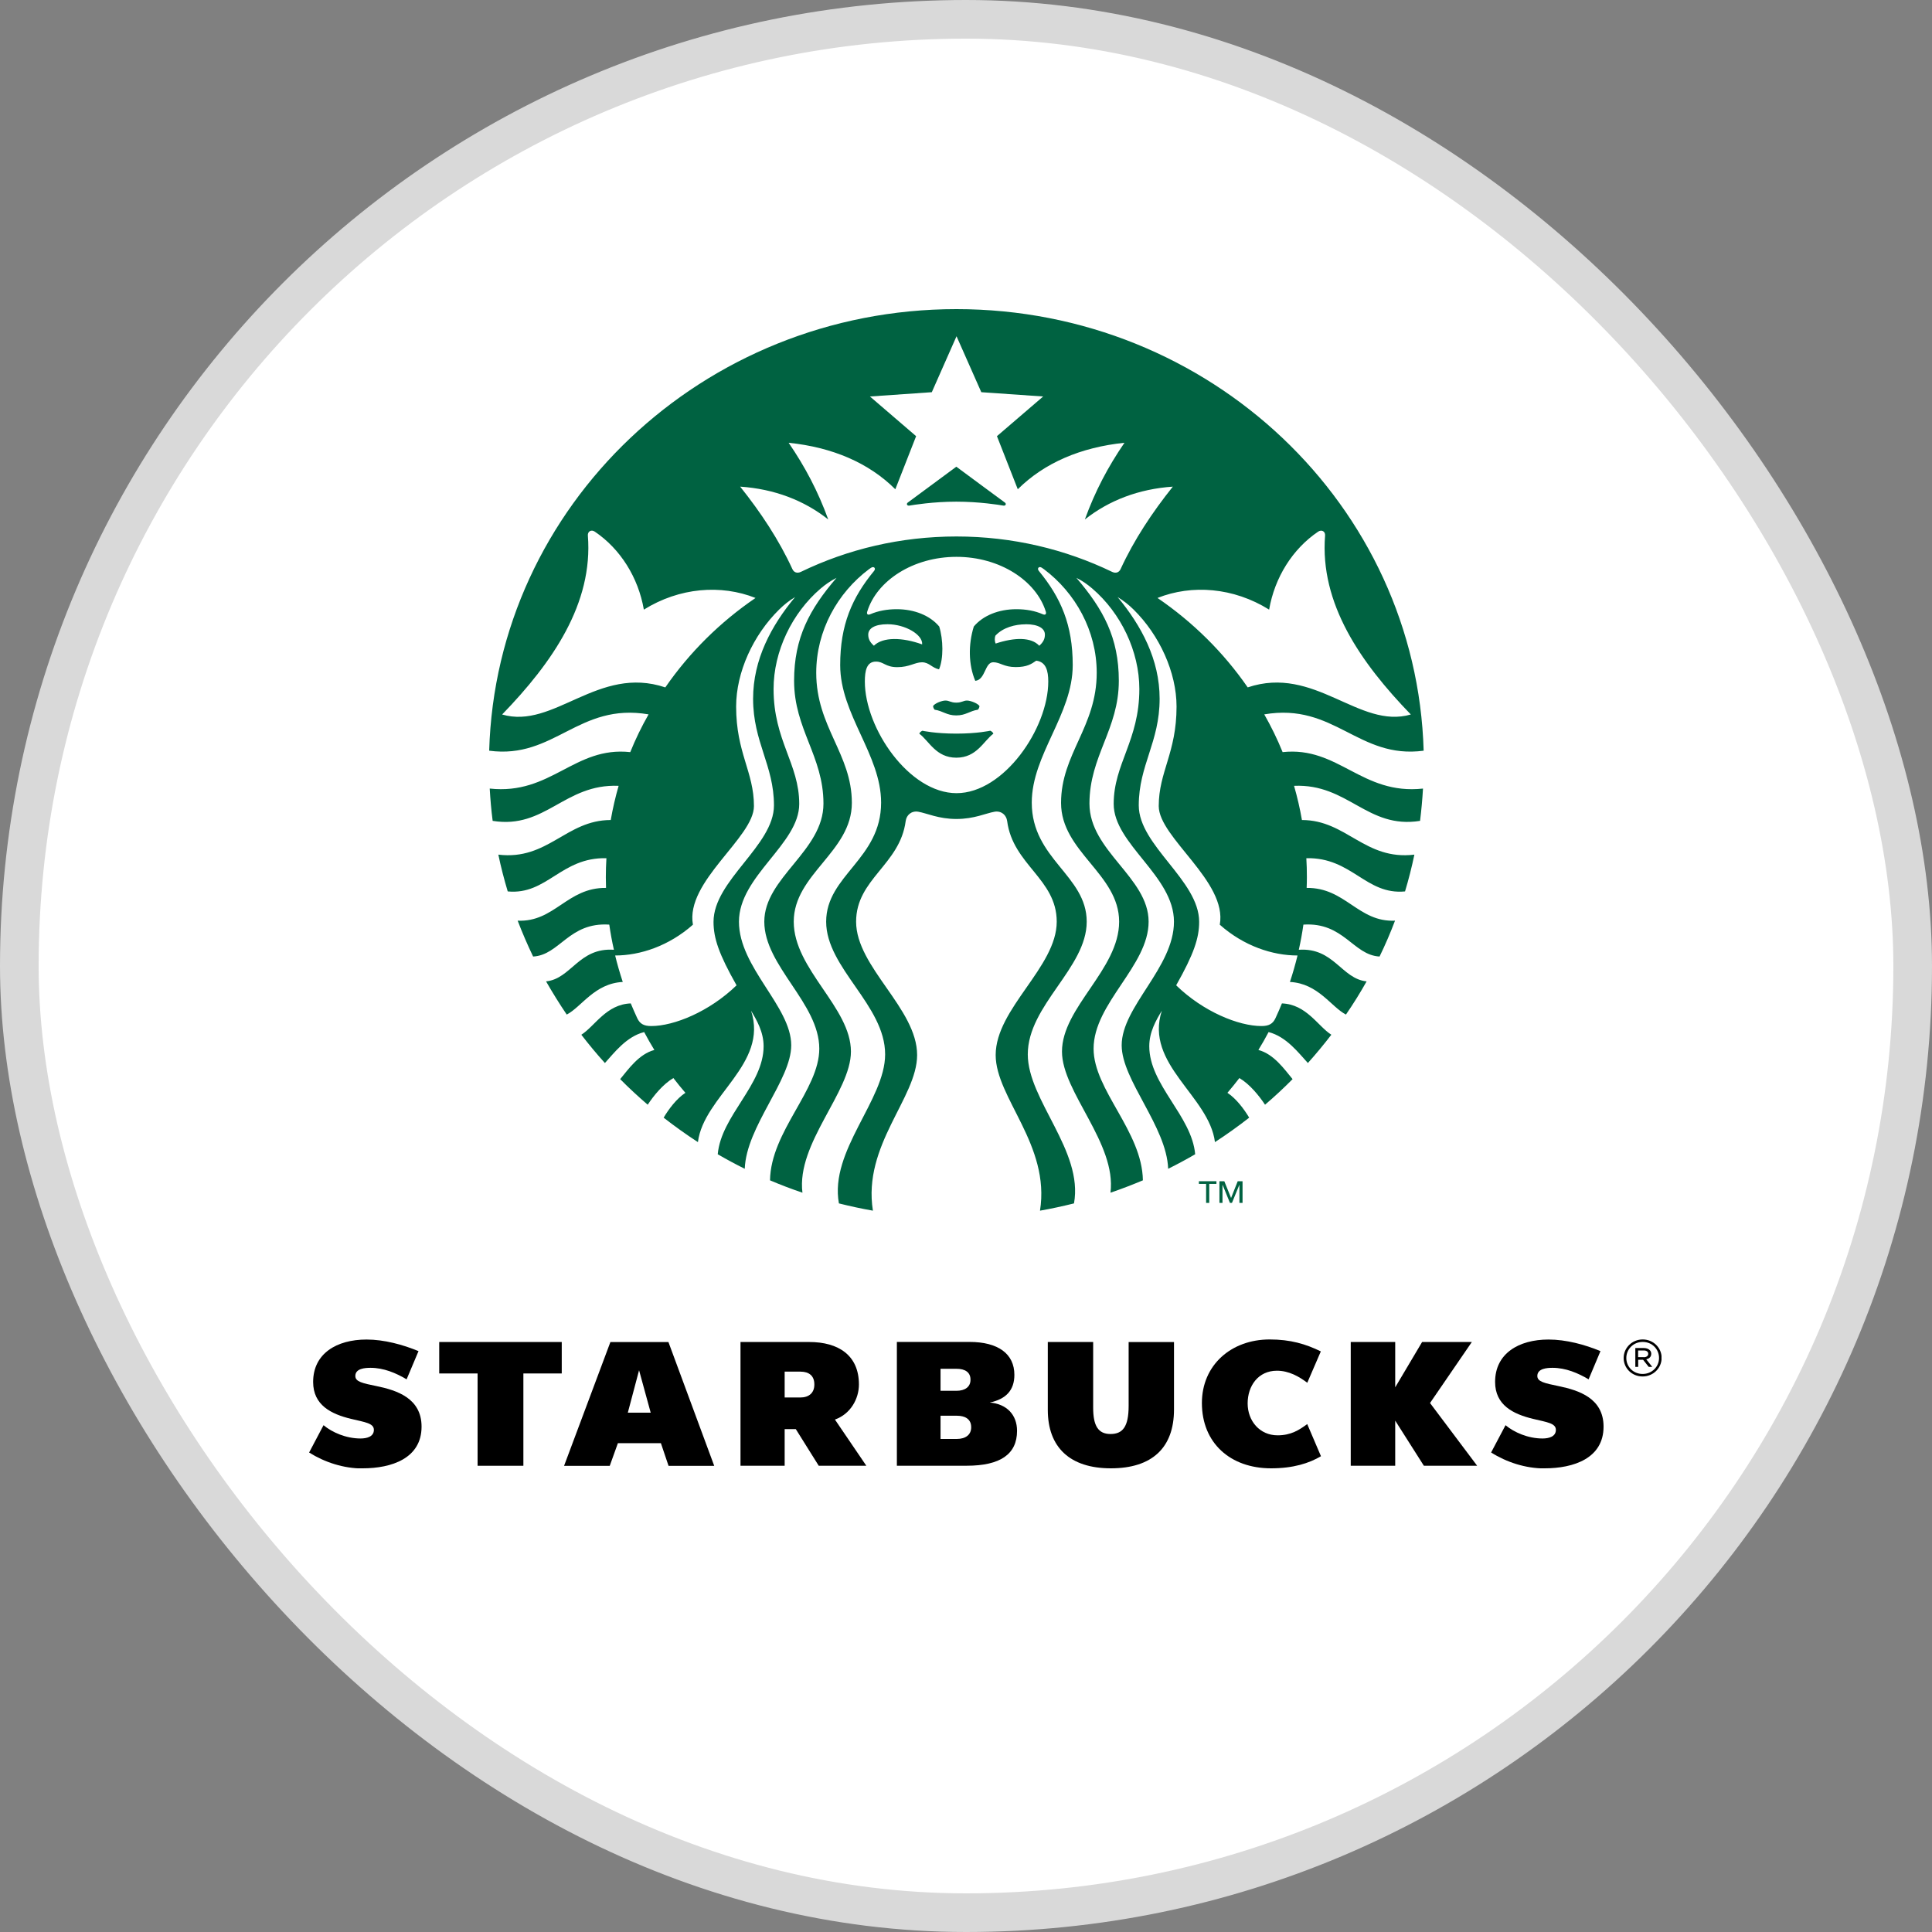<svg width="50" height="50" viewBox="0 0 50 50" fill="none" xmlns="http://www.w3.org/2000/svg">
<rect x="0" y="0" width="50" height="50" fill="#808080" stroke="none"/>
<rect x="0.5" y="0.5" width="49" height="49" rx="24.5" fill="white"/>
<rect x="0.5" y="0.5" width="49" height="49" rx="24.5" stroke="#D9D9D9"/>
<g clip-path="url(#clip0_3065_5093)">
<path d="M42.02 35.147V35.144C42.02 34.883 42.237 34.665 42.513 34.665C42.789 34.665 43.003 34.88 43.003 35.142C43.003 35.405 42.786 35.623 42.51 35.623C42.233 35.623 42.02 35.407 42.02 35.147ZM42.936 35.144C42.936 34.915 42.755 34.729 42.513 34.729C42.272 34.729 42.089 34.917 42.089 35.144V35.147C42.089 35.373 42.27 35.558 42.511 35.558C42.753 35.558 42.936 35.37 42.936 35.144ZM42.32 34.887H42.544C42.608 34.887 42.66 34.907 42.693 34.939C42.717 34.961 42.734 34.994 42.734 35.033V35.036C42.734 35.115 42.681 35.162 42.605 35.179L42.76 35.375H42.669L42.523 35.191H42.396V35.375H42.322V34.888L42.32 34.887ZM42.537 35.125C42.608 35.125 42.656 35.093 42.656 35.038V35.034C42.656 34.984 42.613 34.95 42.541 34.95H42.394V35.123H42.537V35.125Z" fill="black"/>
<path d="M30.383 36.478C30.383 37.47 29.813 38 28.75 38C27.687 38 27.117 37.455 27.117 36.488V34.731H28.291V36.432C28.291 36.904 28.424 37.112 28.74 37.112C29.055 37.112 29.209 36.924 29.209 36.385V34.732H30.383V36.479V36.478Z" fill="black"/>
<path d="M13.545 35.545V37.934H12.36V35.545H11.367V34.731H14.538V35.545H13.545Z" fill="black"/>
<path d="M16.539 35.462L16.248 36.56H16.84L16.539 35.462ZM17.302 37.936L17.104 37.349H15.991L15.78 37.936H14.598L15.797 34.732H17.299L18.484 37.936H17.302Z" fill="black"/>
<path d="M34.186 37.686L33.831 36.855C33.62 37.01 33.41 37.146 33.064 37.146C32.6 37.146 32.289 36.773 32.289 36.32C32.289 35.867 32.562 35.474 33.047 35.474C33.353 35.474 33.618 35.622 33.832 35.786L34.183 34.974C33.791 34.783 33.399 34.665 32.859 34.665C31.863 34.665 31.105 35.328 31.105 36.31C31.105 37.345 31.842 38 32.894 38C33.472 38 33.879 37.869 34.188 37.686" fill="black"/>
<path d="M36.85 37.934L36.108 36.766V37.934H34.957V34.731H36.108V35.904L36.804 34.731H38.091L37.009 36.31L38.229 37.934H36.85Z" fill="black"/>
<path d="M9.388 38C10.135 38 10.91 37.742 10.91 36.921C10.91 36.182 10.263 35.981 9.759 35.875C9.379 35.797 9.196 35.76 9.196 35.61C9.196 35.414 9.451 35.399 9.59 35.399C9.931 35.399 10.251 35.535 10.523 35.697L10.831 34.967C10.428 34.8 9.942 34.667 9.486 34.667C8.711 34.667 8.104 35.031 8.104 35.765C8.104 36.365 8.571 36.597 9.089 36.721C9.446 36.807 9.676 36.832 9.676 37.005C9.676 37.178 9.5 37.228 9.331 37.228C8.954 37.228 8.595 37.069 8.373 36.884L8 37.591C8.402 37.844 8.892 38.004 9.386 38.004" fill="black"/>
<path d="M39.977 38C40.725 38 41.5 37.742 41.5 36.921C41.5 36.182 40.852 35.981 40.349 35.875C39.969 35.796 39.786 35.759 39.786 35.61C39.786 35.414 40.043 35.399 40.179 35.399C40.521 35.399 40.84 35.535 41.113 35.697L41.42 34.967C41.018 34.799 40.532 34.667 40.076 34.667C39.301 34.667 38.693 35.031 38.693 35.764C38.693 36.365 39.161 36.597 39.679 36.721C40.036 36.807 40.266 36.832 40.266 37.005C40.266 37.178 40.09 37.228 39.92 37.228C39.544 37.228 39.185 37.069 38.963 36.884L38.59 37.59C38.992 37.844 39.482 38.003 39.976 38.003" fill="black"/>
<path d="M21.608 36.738C22.012 36.595 22.229 36.201 22.229 35.83C22.229 35.075 21.698 34.731 20.944 34.731H19.164V37.934H20.307V36.985H20.595L21.189 37.934H22.421L21.608 36.738ZM21.075 35.835C21.075 36.045 20.938 36.167 20.712 36.167H20.307V35.498H20.717C20.935 35.498 21.075 35.605 21.075 35.825V35.835Z" fill="black"/>
<path d="M25.612 36.298C26.041 36.209 26.252 35.974 26.252 35.581C26.252 35.036 25.831 34.729 25.09 34.729H23.211V37.933H25.016C25.888 37.933 26.321 37.634 26.321 37.03C26.321 36.612 26.05 36.332 25.612 36.297M24.341 35.424H24.756C24.975 35.424 25.116 35.514 25.116 35.702V35.711C25.116 35.89 24.978 35.994 24.75 35.994H24.341V35.424ZM25.134 36.941C25.134 37.129 24.992 37.24 24.761 37.24H24.341V36.639H24.764C24.989 36.639 25.134 36.736 25.134 36.933V36.941Z" fill="black"/>
<path d="M36.849 19.763C36.849 26.26 31.433 31.527 24.752 31.527C18.07 31.527 12.656 26.259 12.656 19.763C12.656 13.268 18.072 8 24.753 8C31.434 8 36.85 13.267 36.85 19.763" fill="white"/>
<path d="M25.967 13.085C25.862 13.067 25.349 12.983 24.75 12.983C24.151 12.983 23.64 13.067 23.534 13.085C23.473 13.095 23.449 13.038 23.495 13.005C23.537 12.975 24.75 12.078 24.75 12.078C24.75 12.078 25.962 12.976 26.005 13.005C26.052 13.038 26.027 13.095 25.967 13.085ZM23.873 18.911C23.873 18.911 23.81 18.933 23.792 18.988C24.046 19.178 24.222 19.609 24.75 19.609C25.278 19.609 25.454 19.178 25.708 18.988C25.691 18.933 25.627 18.911 25.627 18.911C25.627 18.911 25.296 18.986 24.748 18.986C24.201 18.986 23.87 18.911 23.87 18.911M24.748 18.184C24.602 18.184 24.569 18.13 24.469 18.13C24.374 18.13 24.188 18.204 24.148 18.273C24.151 18.308 24.163 18.338 24.189 18.367C24.403 18.399 24.5 18.515 24.748 18.515C24.997 18.515 25.094 18.399 25.308 18.367C25.334 18.338 25.346 18.308 25.349 18.273C25.309 18.206 25.123 18.132 25.028 18.13C24.928 18.13 24.895 18.184 24.748 18.184ZM36.827 20.408C36.811 20.69 36.785 20.968 36.751 21.244C35.382 21.463 34.892 20.277 33.49 20.337C33.573 20.626 33.642 20.921 33.694 21.222C34.85 21.222 35.318 22.272 36.604 22.118C36.537 22.44 36.456 22.758 36.362 23.07C35.344 23.167 34.987 22.183 33.808 22.21C33.818 22.373 33.822 22.538 33.822 22.704C33.822 22.796 33.82 22.887 33.816 22.979C34.821 22.967 35.147 23.87 36.103 23.827C35.984 24.142 35.85 24.453 35.703 24.755C35.016 24.718 34.778 23.86 33.732 23.929C33.701 24.149 33.661 24.365 33.613 24.58C34.522 24.518 34.718 25.332 35.368 25.398C35.202 25.693 35.025 25.978 34.833 26.257C34.448 26.057 34.113 25.45 33.383 25.413C33.458 25.188 33.523 24.959 33.58 24.728C32.931 24.728 32.189 24.483 31.568 23.931C31.77 22.814 29.988 21.678 29.988 20.861C29.988 19.973 30.449 19.483 30.449 18.286C30.449 17.399 30.006 16.435 29.338 15.776C29.208 15.648 29.075 15.544 28.924 15.452C29.538 16.192 30.011 17.068 30.011 18.083C30.011 19.209 29.471 19.805 29.471 20.844C29.471 21.883 31.034 22.784 31.034 23.857C31.034 24.278 30.896 24.691 30.439 25.5C31.141 26.183 32.056 26.554 32.646 26.554C32.838 26.554 32.941 26.497 33.009 26.351C33.068 26.225 33.123 26.097 33.176 25.968C33.811 25.992 34.103 26.554 34.455 26.779C34.262 27.03 34.06 27.274 33.848 27.511C33.611 27.255 33.295 26.829 32.831 26.71C32.748 26.868 32.66 27.022 32.567 27.173C32.967 27.279 33.24 27.672 33.452 27.928C33.224 28.158 32.986 28.38 32.739 28.59C32.584 28.356 32.344 28.059 32.075 27.9C31.975 28.031 31.871 28.158 31.766 28.282C31.996 28.434 32.198 28.706 32.329 28.925C32.044 29.148 31.747 29.36 31.443 29.558C31.293 28.363 29.616 27.544 30.068 26.158C29.919 26.403 29.743 26.708 29.743 27.076C29.743 28.079 30.843 28.875 30.931 29.872C30.703 30.005 30.47 30.13 30.232 30.248C30.192 29.152 29.029 27.954 29.029 27.052C29.029 26.049 30.382 25.04 30.382 23.853C30.382 22.667 28.822 21.846 28.822 20.806C28.822 19.765 29.486 19.166 29.486 17.832C29.486 16.855 29.008 15.866 28.271 15.234C28.14 15.121 28.012 15.032 27.857 14.955C28.552 15.767 28.955 16.502 28.955 17.619C28.955 18.872 28.195 19.569 28.195 20.797C28.195 22.026 29.726 22.709 29.726 23.853C29.726 24.998 28.302 25.963 28.302 27.14C28.302 28.209 29.559 29.278 29.578 30.547C29.303 30.662 29.024 30.77 28.739 30.867C28.899 29.585 27.484 28.262 27.484 27.215C27.484 26.07 28.963 25.089 28.963 23.853C28.963 22.618 27.46 22.046 27.46 20.779C27.46 19.512 28.383 18.812 28.383 17.412C28.383 16.321 27.829 15.341 27.02 14.733C27.003 14.72 26.985 14.708 26.968 14.697C26.892 14.641 26.83 14.708 26.884 14.774C27.456 15.469 27.762 16.172 27.762 17.212C27.762 18.493 26.702 19.532 26.702 20.772C26.702 22.235 28.124 22.653 28.124 23.853C28.124 25.053 26.599 26.013 26.599 27.287C26.599 28.469 28.042 29.781 27.795 31.144C27.505 31.216 27.211 31.28 26.915 31.332C27.186 29.634 25.768 28.413 25.768 27.304C25.768 26.101 27.348 25.028 27.348 23.853C27.348 22.746 26.214 22.383 26.065 21.249C26.045 21.094 25.917 20.979 25.741 21.007C25.51 21.047 25.215 21.195 24.752 21.195C24.289 21.195 23.993 21.047 23.763 21.007C23.587 20.979 23.459 21.094 23.439 21.249C23.29 22.383 22.156 22.746 22.156 23.853C22.156 25.028 23.735 26.101 23.735 27.304C23.735 28.415 22.32 29.635 22.591 31.332C22.294 31.28 21.999 31.216 21.711 31.144C21.462 29.78 22.907 28.469 22.907 27.287C22.907 26.013 21.381 25.053 21.381 23.853C21.381 22.653 22.803 22.234 22.803 20.772C22.803 19.532 21.744 18.493 21.744 17.212C21.744 16.172 22.049 15.469 22.622 14.774C22.676 14.708 22.614 14.643 22.538 14.697C22.52 14.708 22.503 14.722 22.486 14.733C21.676 15.341 21.124 16.321 21.124 17.412C21.124 18.812 22.046 19.512 22.046 20.779C22.046 22.046 20.542 22.62 20.542 23.853C20.542 25.087 22.022 26.07 22.022 27.215C22.022 28.262 20.608 29.585 20.767 30.867C20.482 30.77 20.202 30.664 19.928 30.547C19.947 29.278 21.203 28.209 21.203 27.14C21.203 25.963 19.78 24.998 19.78 23.853C19.78 22.709 21.311 22.026 21.311 20.797C21.311 19.569 20.551 18.872 20.551 17.619C20.551 16.502 20.953 15.766 21.649 14.955C21.493 15.034 21.366 15.123 21.235 15.234C20.498 15.865 20.02 16.855 20.02 17.832C20.02 19.166 20.684 19.765 20.684 20.806C20.684 21.846 19.124 22.669 19.124 23.853C19.124 25.038 20.477 26.047 20.477 27.052C20.477 27.952 19.314 29.152 19.274 30.248C19.036 30.13 18.804 30.005 18.575 29.872C18.663 28.875 19.762 28.079 19.762 27.076C19.762 26.708 19.585 26.403 19.438 26.158C19.89 27.544 18.212 28.363 18.062 29.558C17.757 29.36 17.462 29.148 17.175 28.925C17.306 28.704 17.508 28.434 17.738 28.282C17.631 28.158 17.527 28.031 17.427 27.9C17.158 28.059 16.916 28.356 16.763 28.59C16.516 28.378 16.278 28.158 16.05 27.928C16.262 27.672 16.535 27.279 16.935 27.173C16.842 27.022 16.754 26.868 16.671 26.71C16.207 26.827 15.889 27.255 15.655 27.511C15.442 27.276 15.239 27.03 15.045 26.779C15.398 26.554 15.689 25.992 16.324 25.968C16.378 26.097 16.433 26.225 16.492 26.351C16.561 26.497 16.663 26.554 16.854 26.554C17.444 26.554 18.359 26.181 19.062 25.5C18.604 24.691 18.466 24.28 18.466 23.857C18.466 22.784 20.03 21.885 20.03 20.844C20.03 19.804 19.49 19.209 19.49 18.083C19.49 17.068 19.961 16.192 20.577 15.452C20.425 15.544 20.292 15.648 20.163 15.776C19.493 16.435 19.051 17.397 19.051 18.286C19.051 19.483 19.512 19.975 19.512 20.861C19.512 21.678 17.731 22.814 17.933 23.931C17.311 24.481 16.569 24.728 15.92 24.728C15.976 24.959 16.043 25.188 16.117 25.413C15.387 25.45 15.052 26.057 14.667 26.257C14.478 25.978 14.3 25.691 14.132 25.398C14.783 25.332 14.978 24.518 15.888 24.58C15.839 24.365 15.8 24.149 15.768 23.929C14.723 23.86 14.486 24.718 13.797 24.755C13.651 24.451 13.518 24.142 13.397 23.827C14.353 23.869 14.68 22.966 15.684 22.979C15.681 22.888 15.679 22.796 15.679 22.704C15.679 22.538 15.684 22.373 15.694 22.21C14.517 22.183 14.158 23.167 13.14 23.07C13.047 22.758 12.964 22.44 12.897 22.118C14.182 22.272 14.648 21.222 15.806 21.222C15.858 20.921 15.927 20.626 16.01 20.337C14.607 20.279 14.119 21.465 12.75 21.244C12.714 20.968 12.69 20.69 12.674 20.408C14.265 20.581 14.862 19.308 16.311 19.465C16.447 19.127 16.606 18.802 16.785 18.488C14.968 18.177 14.352 19.654 12.66 19.428C12.843 13.087 18.187 8 24.752 8C31.317 8 36.661 13.085 36.844 19.428C35.152 19.654 34.536 18.177 32.719 18.488C32.898 18.802 33.057 19.127 33.194 19.465C34.642 19.308 35.239 20.582 36.83 20.408M19.552 15.475C18.661 15.121 17.584 15.203 16.663 15.777C16.519 14.945 16.055 14.205 15.392 13.758C15.301 13.696 15.206 13.755 15.214 13.859C15.354 15.62 14.296 17.148 12.995 18.491C14.336 18.884 15.479 17.204 17.218 17.79C17.843 16.885 18.635 16.1 19.553 15.475M24.754 14.411C23.63 14.411 22.689 15.029 22.444 15.828C22.425 15.888 22.451 15.928 22.524 15.896C22.726 15.809 22.955 15.766 23.206 15.766C23.663 15.766 24.067 15.928 24.307 16.214C24.412 16.553 24.421 17.043 24.302 17.323C24.113 17.281 24.046 17.14 23.861 17.14C23.677 17.14 23.535 17.266 23.223 17.266C22.91 17.266 22.874 17.122 22.669 17.122C22.427 17.122 22.382 17.363 22.382 17.637C22.382 18.854 23.532 20.527 24.755 20.527C25.979 20.527 27.129 18.852 27.129 17.637C27.129 17.363 27.072 17.13 26.818 17.098C26.692 17.186 26.576 17.264 26.288 17.264C25.976 17.264 25.889 17.139 25.705 17.139C25.484 17.139 25.506 17.593 25.24 17.62C25.064 17.209 25.056 16.682 25.202 16.214C25.441 15.93 25.845 15.766 26.304 15.766C26.554 15.766 26.785 15.808 26.985 15.896C27.058 15.928 27.084 15.888 27.065 15.828C26.818 15.03 25.877 14.411 24.755 14.411M26.544 16.157C26.274 16.157 25.958 16.237 25.76 16.452C25.739 16.511 25.739 16.598 25.768 16.655C26.257 16.492 26.689 16.486 26.896 16.712C27.006 16.615 27.042 16.526 27.042 16.424C27.042 16.266 26.877 16.155 26.544 16.155M22.617 16.71C22.852 16.481 23.349 16.491 23.865 16.677C23.887 16.427 23.428 16.155 22.969 16.155C22.636 16.155 22.47 16.264 22.47 16.424C22.47 16.526 22.507 16.615 22.617 16.712M30.356 12.594C29.469 12.654 28.699 12.951 28.076 13.444C28.34 12.714 28.677 12.077 29.101 11.459C27.973 11.575 27.029 11.978 26.34 12.662L25.801 11.288L26.997 10.261L25.396 10.15L24.755 8.702L24.115 10.15L22.514 10.261L23.709 11.288L23.171 12.662C22.482 11.976 21.538 11.575 20.41 11.459C20.834 12.078 21.171 12.716 21.435 13.444C20.812 12.951 20.042 12.654 19.155 12.594C19.686 13.258 20.158 13.968 20.508 14.73C20.548 14.816 20.632 14.844 20.724 14.801C21.939 14.213 23.306 13.884 24.754 13.884C26.202 13.884 27.57 14.215 28.784 14.801C28.875 14.844 28.96 14.817 29 14.73C29.35 13.968 29.821 13.26 30.353 12.594M32.289 17.79C34.029 17.204 35.17 18.882 36.512 18.491C35.211 17.147 34.153 15.62 34.293 13.859C34.301 13.755 34.207 13.698 34.115 13.758C33.452 14.205 32.988 14.945 32.845 15.777C31.923 15.202 30.846 15.121 29.956 15.475C30.872 16.1 31.666 16.885 32.291 17.79" fill="#006241"/>
<path d="M31.295 31.131H31.214V30.639H31.027V30.57H31.481V30.639H31.295V31.131Z" fill="#006241"/>
<path d="M31.859 31.001H31.861L32.032 30.57H32.157V31.131H32.076V30.662H32.075L31.883 31.131H31.831L31.64 30.662H31.638V31.131H31.559V30.57H31.685L31.859 31.001Z" fill="#006241"/>
</g>
<defs>
<clipPath id="clip0_3065_5093">
<rect width="35" height="30" fill="white" transform="translate(8 8)"/>
</clipPath>
</defs>
</svg>
